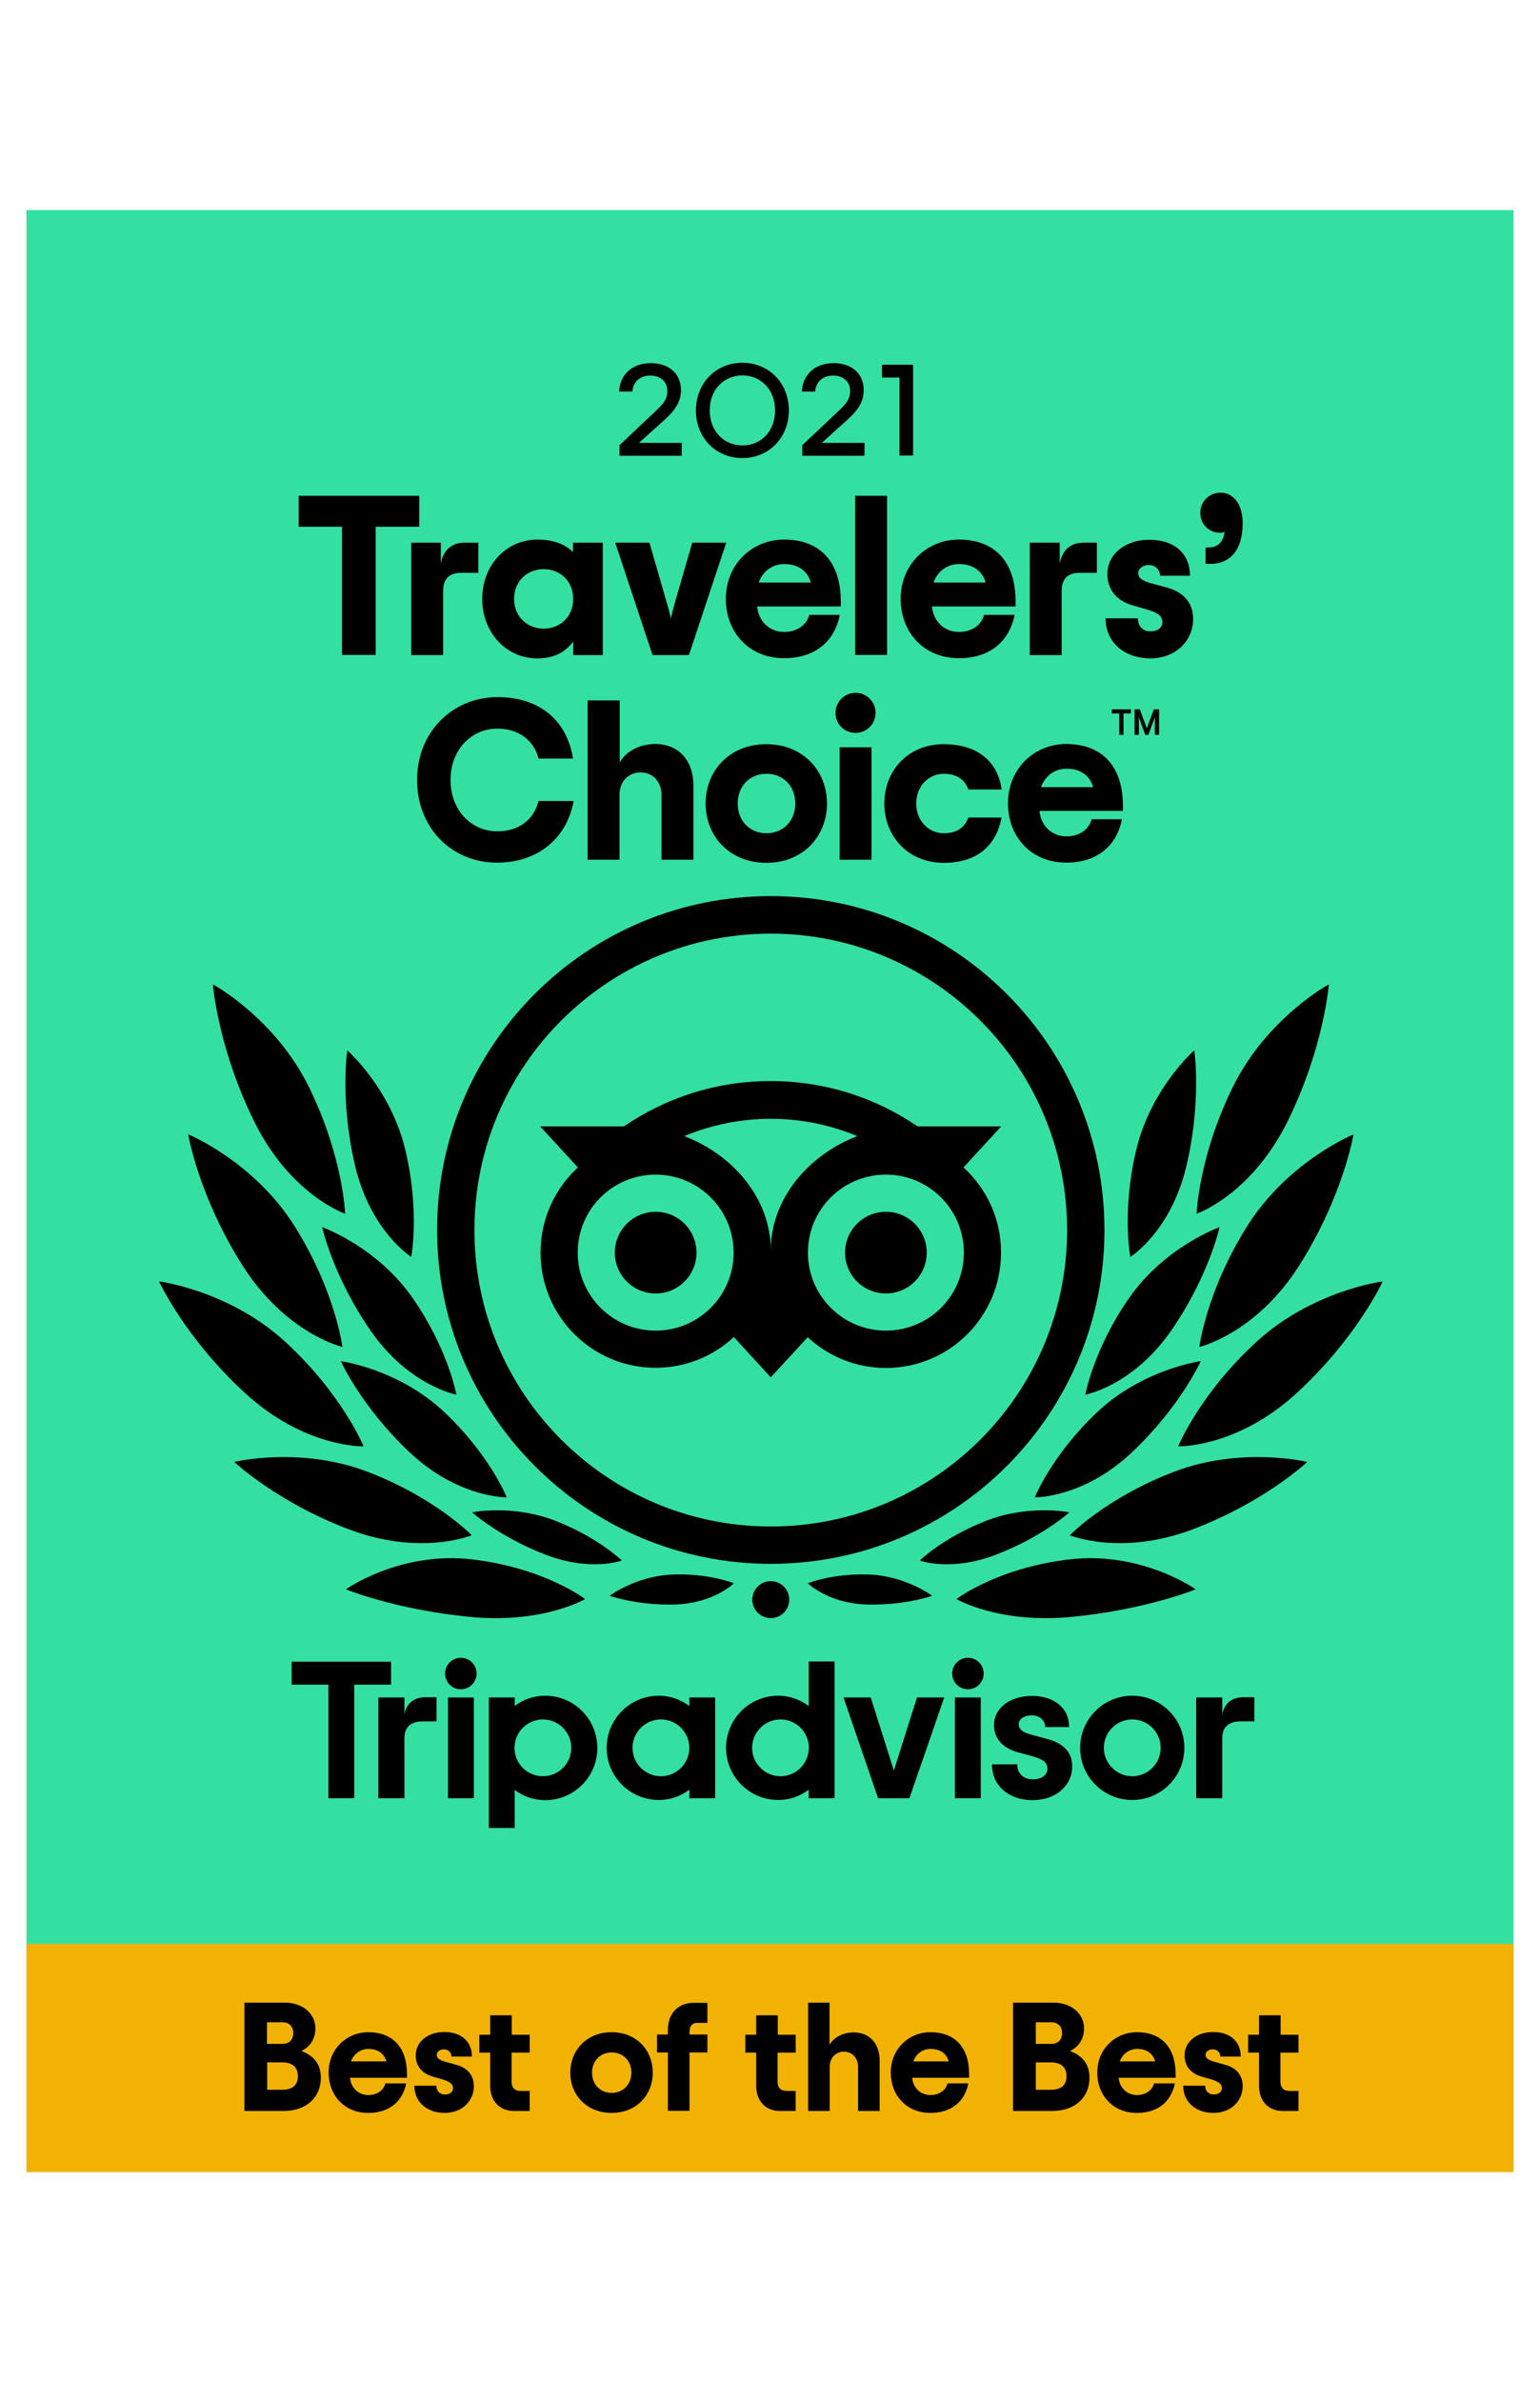 <?xml version="1.0" encoding="utf-8"?>
<!-- Generator: Adobe Illustrator 24.2.0, SVG Export Plug-In . SVG Version: 6.00 Build 0)  -->
<svg version="1.1" id="Layer_1" xmlns="http://www.w3.org/2000/svg" xmlns:xlink="http://www.w3.org/1999/xlink" x="0px" y="0px"
	 viewBox="0 0 792 1224" style="enable-background:new 0 0 792 1224;" xml:space="preserve">
<style type="text/css">
	.st0{fill:#34E0A1;}
	.st1{fill:#F2B203;}
</style>
<g>
	<g>
		<rect x="13.6" y="108" class="st0" width="764.8" height="1008.6"/>
	</g>
	<rect x="13.6" y="999.4" class="st1" width="764.8" height="117.3"/>
	<g>
		<path d="M125.6,1029.6h20.9c9.5,0,15.7,6,15.7,13.1c0,6-3,9.6-7.2,11.8c5.7,2.1,10,6.1,10,13.7c0,10.1-7.4,17.1-19.3,17.1h-20
			V1029.6z M145.2,1050.8c3.3,0,5.6-1.8,5.6-5.6c0-3.7-2.4-5.5-5.6-5.5h-7.9v11.1H145.2z M145,1074.4c5.2,0,8.2-2.2,8.2-7
			c0-4.8-3-7.1-8.2-7.1h-7.6v14.1H145z"/>
		<path d="M209.1,1068.2H180c0.5,5.4,4.5,8.9,9.4,8.9c4.5,0,7.9-2.4,8.8-6h10.7c-1.9,9.6-9,15.2-19.5,15.2
			c-12.3,0-20.4-9.1-20.4-20.7c0-12.2,9.3-20.8,20.4-20.8c12.4,0,19.9,7.6,19.9,21.6V1068.2z M180.5,1059.8h18.2
			c-1.1-3.9-4.2-6.4-9.3-6.4C185.4,1053.4,182,1055.9,180.5,1059.8z"/>
		<path d="M213.1,1072.3h11.3c0,2.7,1.7,4.5,4.4,4.5c2.6,0,4.2-1.3,4.2-3.3c0-2.1-1.8-3.3-5.3-4.4l-5.2-1.5
			c-5.2-1.5-8.7-5.2-8.7-10.9c0-7.2,6.5-12,14.6-12c9.2,0,14.3,5.2,14.3,12.6h-10.5c0-1.9-1.5-3.7-3.9-3.7c-2.2,0-3.7,1.3-3.7,2.8
			c0,1.8,1.4,2.7,4.5,3.6l5.7,1.6c5.2,1.4,8.9,5,8.9,10.9c0,7.4-5.8,13.8-15.1,13.8C220,1086.3,213.1,1081,213.1,1072.3z"/>
		<path d="M263.1,1055.2v15c0,3.2,1.6,4.8,4.8,4.8h4.5v10.3h-8c-7.2,0-12.3-4.8-12.3-13v-17h-5.6v-9.2h5.6v-10h11.1v10h9.2v9.2
			H263.1z"/>
		<path d="M293.3,1065.6c0-11.5,8.4-20.8,21.2-20.8c12.8,0,21.2,9.2,21.2,20.8c0,11.5-8.4,20.7-21.2,20.7
			C301.8,1086.3,293.3,1077.1,293.3,1065.6z M324.7,1065.6c0-6.3-4.4-10.4-10.1-10.4c-5.7,0-10.1,4.1-10.1,10.4
			c0,6.3,4.4,10.4,10.1,10.4C320.3,1076,324.7,1071.8,324.7,1065.6z"/>
		<path d="M354.6,1044.6v1.4h9.2v9.2h-9.2v30h-11.1v-30h-5.6v-9.2h5.6v-2.5c0-9,5.9-13.8,13.1-13.8h7.2v10.3h-4.5
			C356.2,1039.8,354.6,1041.4,354.6,1044.6z"/>
		<path d="M399.9,1055.2v15c0,3.2,1.6,4.8,4.8,4.8h4.5v10.3h-8c-7.2,0-12.3-4.8-12.3-13v-17h-5.6v-9.2h5.6v-10h11.1v10h9.2v9.2
			H399.9z"/>
		<path d="M415.5,1029.6h11.1v21.7c1.8-3.3,6.2-6.4,12.5-6.4c7.8,0,13.3,5.5,13.3,14.5v25.9h-11.1v-22.7c0-4.6-3.1-7.8-7.3-7.8
			c-4.2,0-7.3,3.2-7.3,7.8v22.7h-11.1V1029.6z"/>
		<path d="M498.3,1068.2h-29.2c0.5,5.4,4.5,8.9,9.4,8.9c4.5,0,7.9-2.4,8.8-6H498c-1.9,9.6-9,15.2-19.5,15.2
			c-12.3,0-20.4-9.1-20.4-20.7c0-12.2,9.3-20.8,20.4-20.8c12.4,0,19.9,7.6,19.9,21.6V1068.2z M469.7,1059.8h18.2
			c-1.1-3.9-4.2-6.4-9.3-6.4C474.5,1053.4,471.1,1055.9,469.7,1059.8z"/>
		<path d="M520.9,1029.6h20.9c9.5,0,15.7,6,15.7,13.1c0,6-3,9.6-7.2,11.8c5.7,2.1,10,6.1,10,13.7c0,10.1-7.4,17.1-19.3,17.1h-20
			V1029.6z M540.6,1050.8c3.3,0,5.6-1.8,5.6-5.6c0-3.7-2.4-5.5-5.6-5.5h-7.9v11.1H540.6z M540.3,1074.4c5.2,0,8.2-2.2,8.2-7
			c0-4.8-3-7.1-8.2-7.1h-7.6v14.1H540.3z"/>
		<path d="M604.5,1068.2h-29.2c0.5,5.4,4.5,8.9,9.4,8.9c4.5,0,7.9-2.4,8.8-6h10.7c-1.9,9.6-9,15.2-19.5,15.2
			c-12.3,0-20.4-9.1-20.4-20.7c0-12.2,9.3-20.8,20.4-20.8c12.4,0,19.9,7.6,19.9,21.6V1068.2z M575.9,1059.8h18.2
			c-1.1-3.9-4.2-6.4-9.3-6.4C580.8,1053.4,577.3,1055.9,575.9,1059.8z"/>
		<path d="M608.5,1072.3h11.3c0,2.7,1.7,4.5,4.4,4.5c2.6,0,4.2-1.3,4.2-3.3c0-2.1-1.8-3.3-5.3-4.4l-5.2-1.5
			c-5.2-1.5-8.7-5.2-8.7-10.9c0-7.2,6.5-12,14.6-12c9.2,0,14.3,5.2,14.3,12.6h-10.5c0-1.9-1.5-3.7-3.9-3.7c-2.2,0-3.7,1.3-3.7,2.8
			c0,1.8,1.4,2.7,4.5,3.6l5.7,1.6c5.2,1.4,8.9,5,8.9,10.9c0,7.4-5.8,13.8-15.1,13.8C615.4,1086.3,608.5,1081,608.5,1072.3z"/>
		<path d="M658.5,1055.2v15c0,3.2,1.6,4.8,4.8,4.8h4.5v10.3h-8c-7.2,0-12.3-4.8-12.3-13v-17h-5.6v-9.2h5.6v-10h11.1v10h9.2v9.2
			H658.5z"/>
	</g>
	<g>
		<path d="M215.5,270.8h-22.3v65.9h-17.3v-65.9h-22.3v-15.9h62V270.8z"/>
		<path d="M246,279v15.5h-8.7c-6.3,0-9.4,3-9.4,9.4v32.9h-16.4V279h15.2v10.8c1.3-7.7,6.5-10.8,12-10.8H246z"/>
		<path d="M248,307.9c0-17,12-30.5,28.6-30.5c8.2,0,14.3,2.6,18.1,6.5V279H310v57.8h-15.2v-7c-3.7,5-9.2,8.7-18.6,8.7
			C260,338.4,248,324.9,248,307.9z M294.8,307.9c0-9.2-6.8-15.3-15.2-15.3c-8.4,0-15.2,6.1-15.2,15.3s6.8,15.3,15.2,15.3
			C288,323.2,294.8,317.1,294.8,307.9z"/>
		<path d="M316.4,279H334l8.8,30.5c1.1,3.5,1.6,5.8,2.2,8.5c0.6-2.7,1.2-5,2.2-8.5L356,279h17.5l-19.2,57.8h-18.7L316.4,279z"/>
		<path d="M432.3,311.8h-42.9c0.7,8,6.7,13.1,13.8,13.1c6.7,0,11.6-3.5,13-8.8h15.7c-2.8,14.1-13.2,22.3-28.6,22.3
			c-18.1,0-30-13.3-30-30.5c0-18,13.7-30.5,29.9-30.5c18.2,0,29.2,11.1,29.2,31.8V311.8z M390.2,299.5H417
			c-1.6-5.7-6.2-9.5-13.7-9.5C397.3,290,392.3,293.6,390.2,299.5z"/>
		<path d="M439.8,254.9h16.4v81.8h-16.4V254.9z"/>
		<path d="M522.2,311.8h-42.9c0.7,8,6.7,13.1,13.8,13.1c6.7,0,11.6-3.5,13-8.8h15.7c-2.8,14.1-13.2,22.3-28.6,22.3
			c-18.1,0-30-13.3-30-30.5c0-18,13.7-30.5,29.9-30.5c18.2,0,29.2,11.1,29.2,31.8V311.8z M480.1,299.5h26.8
			c-1.6-5.7-6.2-9.5-13.7-9.5C487.2,290,482.2,293.6,480.1,299.5z"/>
		<path d="M564.1,279v15.5h-8.7c-6.3,0-9.4,3-9.4,9.4v32.9h-16.4V279H545v10.8c1.3-7.7,6.5-10.8,12-10.8H564.1z"/>
		<path d="M568.6,317.9h16.6c0,4,2.5,6.7,6.4,6.7c3.9,0,6.2-1.9,6.2-4.8c0-3.2-2.6-4.9-7.8-6.4l-7.6-2.2c-7.6-2.2-12.9-7.6-12.9-16
			c0-10.6,9.6-17.7,21.5-17.7c13.6,0,21,7.7,21,18.5h-15.4c0-2.8-2.2-5.5-5.7-5.5c-3.3,0-5.5,1.9-5.5,4.1c0,2.7,2.1,4,6.7,5.3
			l8.4,2.3c7.7,2.1,13.1,7.4,13.1,16c0,10.9-8.5,20.3-22.2,20.3C578.7,338.4,568.6,330.6,568.6,317.9z"/>
		<path d="M620,281.5h1.5c4,0,7.6-2.1,8.3-8.1c-0.7,0.4-1.4,0.5-2.3,0.5c-5.7,0-10.2-4.3-10.2-10.3c0-5.7,4.6-10.3,10.3-10.3
			c7.4,0,11.5,6.8,11.5,15.7c0,14.3-6.9,20.9-16.6,20.9H620V281.5z"/>
		<path d="M214.5,401c0-25.1,18.7-42.6,41.3-42.6c22,0,35.8,12.2,38.9,31.6h-17.7c-2.6-9.6-10.3-15.4-21.3-15.4
			c-13.2,0-24,10.8-24,26.4c0,15.7,10.8,26.4,24,26.4c10.9,0,18.7-5.6,21.3-15.6h18c-3.5,19.6-18.9,31.7-39.3,31.7
			C232.9,443.6,214.5,426.2,214.5,401z"/>
		<path d="M302.3,360.1h16.4V392c2.6-4.8,9.1-9.5,18.4-9.5c11.5,0,19.5,8.1,19.5,21.3V442h-16.4v-33.4c0-6.8-4.6-11.5-10.8-11.5
			c-6.2,0-10.8,4.7-10.8,11.5V442h-16.4V360.1z"/>
		<path d="M362.9,413.1c0-17,12.4-30.5,31.2-30.5c18.8,0,31.2,13.6,31.2,30.5c0,17-12.4,30.5-31.2,30.5
			C375.3,443.6,362.9,430,362.9,413.1z M409,413.1c0-9.2-6.4-15.3-14.8-15.3c-8.4,0-14.8,6.1-14.8,15.3s6.4,15.3,14.8,15.3
			C402.5,428.4,409,422.3,409,413.1z"/>
		<path d="M429.7,366.5c0-5.7,4.6-10.3,10.3-10.3c5.7,0,10.3,4.6,10.3,10.3c0,5.7-4.6,10.3-10.3,10.3
			C434.3,376.8,429.7,372.3,429.7,366.5z M431.8,384.2h16.4V442h-16.4V384.2z"/>
		<path d="M454.8,413.1c0-17,12.3-30.5,30.5-30.5c18.2,0,28.1,9.7,29.8,23.3h-17.1c-1.6-4.8-5.7-8.1-12.7-8.1
			c-7.4,0-14.1,6.1-14.1,15.3s6.7,15.3,14.1,15.3c6.9,0,10.9-3,12.7-8.1h17.1c-2.7,14.1-12.2,23.3-29.8,23.3
			C467.1,443.6,454.8,430,454.8,413.1z"/>
		<path d="M577.5,416.9h-42.9c0.7,8,6.7,13.1,13.8,13.1c6.7,0,11.6-3.5,13-8.8H577c-2.8,14.1-13.2,22.3-28.6,22.3
			c-18.1,0-30-13.3-30-30.5c0-18,13.7-30.5,29.9-30.5c18.2,0,29.2,11.1,29.2,31.8V416.9z M535.4,404.7h26.8
			c-1.6-5.7-6.2-9.5-13.7-9.5C542.5,395.2,537.5,398.8,535.4,404.7z"/>
	</g>
	<g>
		<g>
			<path d="M396.4,460.7c-94.8,0-171.6,76.8-171.6,171.6S301.6,804,396.4,804s171.6-76.8,171.6-171.6S491.2,460.7,396.4,460.7z
				 M396.4,784.8c-84.2,0-152.4-68.3-152.4-152.4s68.3-152.4,152.4-152.4s152.4,68.3,152.4,152.4S480.6,784.8,396.4,784.8z
				 M358.2,644c0,11.6-9.4,21-21,21c-11.6,0-21-9.4-21-21c0-11.6,9.4-21,21-21C348.8,623,358.2,632.4,358.2,644z M476.6,644
				c0,11.6-9.4,21-21,21c-11.6,0-21-9.4-21-21c0-11.6,9.4-21,21-21C467.2,623,476.6,632.4,476.6,644z M495.5,600.2l19.4-21.1h-43
				c-21.5-14.7-47.5-23.3-75.6-23.3c-28.1,0-53.9,8.6-75.4,23.3h-43.1l19.4,21.1C285.4,611.1,278,626.6,278,644
				c0,32.7,26.5,59.2,59.2,59.2c15.5,0,29.7-6,40.2-15.8l19,20.7l19-20.6c10.6,9.8,24.7,15.8,40.2,15.8c32.7,0,59.2-26.5,59.2-59.2
				C514.9,626.6,507.4,611.1,495.5,600.2z M337.2,684.1c-22.1,0-40.1-17.9-40.1-40.1s17.9-40.1,40.1-40.1
				c22.1,0,40.1,17.9,40.1,40.1S359.3,684.1,337.2,684.1z M396.4,642.8c0-26.4-19.2-49-44.5-58.7c13.7-5.7,28.7-8.9,44.5-8.9
				c15.8,0,30.8,3.2,44.5,8.9C415.6,593.8,396.4,616.5,396.4,642.8z M455.6,684.1c-22.1,0-40.1-17.9-40.1-40.1s17.9-40.1,40.1-40.1
				s40.1,17.9,40.1,40.1S477.8,684.1,455.6,684.1z"/>
			<g>
				<g>
					<g>
						<path d="M300.9,822.1c0,0-20.8-16-58.2-20.4c-37.1-4.3-64.8,15.4-64.8,15.4s25,10.3,63,14.1
							C278.9,835.1,300.9,822.1,300.9,822.1z"/>
						<path d="M242.6,789.3c0,0-18.7-19.3-53.5-32.6c-34.8-13.3-68.6-5.1-68.6-5.1S142,772,179,786.1
							C216.1,800.3,242.6,789.3,242.6,789.3z"/>
						<path d="M187,743.6c0,0-10.9-26.6-39.9-53.4s-65.3-31.4-65.3-31.4s13.1,28.7,44,57.2C156.7,744.5,187,743.6,187,743.6z"/>
						<path d="M176.1,692.5c0,0-3.6-28.7-24.6-62.1c-21-33.4-54.7-47.2-54.7-47.2s5.2,31.3,27.6,66.9S176.1,692.5,176.1,692.5z"/>
						<path d="M177.5,624c0,0-1-29.3-18.6-65.1c-17.6-35.7-49.4-52.8-49.4-52.8s2.4,32.1,21.1,70.2C149.3,614.4,177.5,624,177.5,624
							z"/>
					</g>
				</g>
				<g>
					<g>
						<path d="M260.6,769.8c0,0-8.7-21.8-32.2-43.9s-53.1-26.1-53.1-26.1s10.5,23.5,35.5,47C235.9,770.3,260.6,769.8,260.6,769.8z"
							/>
						<path d="M319.8,802.3c0,0-12.1-11.8-34.1-20.4c-22-8.6-42.9-4.4-42.9-4.4s13.8,12.5,37.3,21.6
							C303.5,808.3,319.8,802.3,319.8,802.3z"/>
						<path d="M377.4,814c0,0-12.6-5.2-31.3-4.5c-18.7,0.6-32.6,10.9-32.6,10.9s14,5.1,34,4.5C367.4,824.1,377.4,814,377.4,814z"/>
						<path d="M234.7,717c0,0-4.1-23.2-22.5-49.7c-18.4-26.4-46.5-36.4-46.5-36.4s5.5,25.3,25.1,53.5
							C210.5,712.6,234.7,717,234.7,717z"/>
						<path d="M211.5,646.2c0,0,4.5-23.6-3.1-55.2c-7.6-31.6-29.8-51-29.8-51s-3.9,26,4.1,59.7C190.9,633.4,211.5,646.2,211.5,646.2
							z"/>
					</g>
				</g>
			</g>
			<g>
				<g>
					<g>
						<path d="M491.9,822.1c0,0,20.8-16,58.2-20.4c37.1-4.3,64.8,15.4,64.8,15.4s-25,10.3-63,14.1
							C513.9,835.1,491.9,822.1,491.9,822.1z"/>
						<path d="M550.2,789.3c0,0,18.7-19.3,53.5-32.6c34.8-13.3,68.6-5.1,68.6-5.1s-21.4,20.3-58.5,34.5
							C576.7,800.3,550.2,789.3,550.2,789.3z"/>
						<path d="M605.9,743.6c0,0,10.9-26.6,39.9-53.4s65.3-31.4,65.3-31.4s-13.1,28.7-44,57.2C636.2,744.5,605.9,743.6,605.9,743.6z"
							/>
						<path d="M616.8,692.5c0,0,3.6-28.7,24.6-62.1c21-33.4,54.7-47.2,54.7-47.2s-5.2,31.3-27.6,66.9S616.8,692.5,616.8,692.5z"/>
						<path d="M615.4,624c0,0,1-29.3,18.6-65.1c17.6-35.7,49.4-52.8,49.4-52.8s-2.4,32.1-21.1,70.2C643.5,614.4,615.4,624,615.4,624
							z"/>
					</g>
				</g>
				<g>
					<g>
						<path d="M532.2,769.8c0,0,8.7-21.8,32.2-43.9c23.5-22.1,53.1-26.1,53.1-26.1s-10.5,23.5-35.5,47
							C557,770.3,532.2,769.8,532.2,769.8z"/>
						<path d="M473,802.3c0,0,12.1-11.8,34.1-20.4c22-8.6,42.9-4.4,42.9-4.4s-13.8,12.5-37.3,21.6C489.4,808.3,473,802.3,473,802.3z
							"/>
						<path d="M415.5,814c0,0,12.6-5.2,31.3-4.5c18.7,0.6,32.6,10.9,32.6,10.9s-14,5.1-34,4.5C425.5,824.1,415.5,814,415.5,814z"/>
						<path d="M558.2,717c0,0,4.1-23.2,22.5-49.7c18.4-26.4,46.5-36.4,46.5-36.4s-5.5,25.3-25.1,53.5
							C582.4,712.6,558.2,717,558.2,717z"/>
						<path d="M581.3,646.2c0,0-4.5-23.6,3.1-55.2c7.6-31.6,29.8-51,29.8-51s3.9,26-4.1,59.7C602,633.4,581.3,646.2,581.3,646.2z"/>
					</g>
				</g>
			</g>
			<circle cx="396.4" cy="822.4" r="9.5"/>
		</g>
		<g>
			<path d="M208,881.4v-8.7h-13.4v51.8H208v-31.1c0-5.6,3.6-8.4,9.2-8.4h7.3v-12.4h-6.2C213.4,872.7,209.1,875.3,208,881.4z"/>
			<rect x="230.4" y="872.7" width="13.3" height="51.8"/>
			<path d="M280.4,871.8c-6,0-11.4,2-15.7,5.3v-4.4h-13.3v67.1h13.3v-19.6c4.3,3.3,9.8,5.3,15.7,5.3c14.8,0,26.8-12,26.8-26.8
				C307.2,883.8,295.2,871.8,280.4,871.8z M279.2,913.2c-8,0-14.6-6.5-14.6-14.6c0-8,6.5-14.6,14.6-14.6c8,0,14.6,6.5,14.6,14.6
				C293.8,906.7,287.2,913.2,279.2,913.2z"/>
			<path d="M538.8,894.1l-7.8-2.1c-5.1-1.3-7.1-2.9-7.1-5.6c0-2.6,2.8-4.5,6.8-4.5c3.8,0,6.8,2.5,6.8,5.7v0.3h12.3v-0.3
				c0-9.4-7.7-15.7-19.1-15.7c-11.3,0-19.5,6.3-19.5,15c0,6.8,4.5,11.9,12.3,14l7.4,2c5.7,1.6,7.8,3.3,7.8,6.4c0,3.3-3,5.5-7.6,5.5
				c-4.7,0-7.9-3-7.9-7.4v-0.3h-13v0.3c0,10.6,8.6,18.1,20.8,18.1c11.8,0,20.4-7.3,20.4-17.3C551.5,903.3,549.3,896.9,538.8,894.1z"
				/>
			<path d="M354.5,877.1c-4.3-3.3-9.8-5.3-15.7-5.3c-14.8,0-26.8,12-26.8,26.8c0,14.8,12,26.8,26.8,26.8c6,0,11.4-2,15.7-5.3v4.4
				h13.3v-51.8h-13.3V877.1z M339.9,913.2c-8,0-14.6-6.5-14.6-14.6c0-8,6.5-14.6,14.6-14.6c8,0,14.6,6.5,14.6,14.6v0
				C354.5,906.7,347.9,913.2,339.9,913.2z"/>
			<path d="M415.9,877.1c-4.3-3.3-9.8-5.3-15.7-5.3c-14.8,0-26.8,12-26.8,26.8c0,14.8,12,26.8,26.8,26.8c6,0,11.4-2,15.7-5.3v4.4
				h13.3v-70.3h-13.3V877.1z M401.4,913.2c-8,0-14.6-6.5-14.6-14.6c0-8,6.5-14.6,14.6-14.6c8,0,14.6,6.5,14.6,14.6
				C415.9,906.7,409.4,913.2,401.4,913.2z"/>
			<rect x="491.1" y="872.7" width="13.3" height="51.8"/>
			<path d="M582.3,871.8c-14.8,0-26.8,12-26.8,26.8c0,14.8,12,26.8,26.8,26.8c14.8,0,26.8-12,26.8-26.8
				C609.1,883.8,597.1,871.8,582.3,871.8z M582.3,913.2c-8,0-14.6-6.5-14.6-14.6c0-8,6.5-14.6,14.6-14.6s14.6,6.5,14.6,14.6
				C596.9,906.7,590.3,913.2,582.3,913.2z"/>
			<path d="M628.6,881.4v-8.7h-13.4v51.8h13.4v-31.1c0-5.6,3.6-8.4,9.2-8.4h7.3v-12.4h-6.2C634,872.7,629.8,875.3,628.6,881.4z"/>
			<polygon points="201.1,854.3 150,854.3 150,866.1 168.9,866.1 168.9,924.5 182.2,924.5 182.2,866.1 201.1,866.1 			"/>
			<polygon points="459.7,910.3 447.8,872.7 433.8,872.7 451.6,924.5 467.7,924.5 485.6,872.7 471.6,872.7 			"/>
			<circle cx="237" cy="860.4" r="8.1"/>
			<circle cx="497.8" cy="860.4" r="8.1"/>
		</g>
	</g>
	<g>
		<polygon points="571.8,364.7 581.6,364.7 581.6,366.8 577.8,366.8 577.8,377.8 575.6,377.8 575.6,366.8 571.8,366.8 		"/>
		<path d="M589.8,374.5l-3.6-9.8h-2.7v13.1h2.2v-7.3c0-0.7-0.1-1.3-0.1-2l3.4,9.3h1.6l3.4-9.3c-0.1,0.7-0.1,1.3-0.1,2v7.3h2.2v-13.1
			h-2.7L589.8,374.5z"/>
	</g>
</g>
<g>
	<path d="M396.3,253.8"/>
	<g>
		<g>
			<path d="M318.7,228.8l17.8-16.8c4.6-4.3,6.7-6.6,6.7-11.1c0-4.8-3.7-7.8-8.7-7.8c-5.7,0-8.9,3.5-9.3,8.2h-6.8
				c0.3-8.2,6.3-14.6,16.3-14.6c9.8,0,15.5,5.8,15.5,13.9c0,5.7-2.7,10.1-8.5,15.3l-13.1,11.8h22v6.6h-32V228.8z"/>
			<path d="M357.9,211c0-13.8,10.1-24.5,23.9-24.5s23.9,10.6,23.9,24.5c0,13.8-10.1,24.5-23.9,24.5S357.9,224.9,357.9,211z
				 M398.6,211c0-11.1-7.7-18-16.8-18c-9.1,0-16.8,6.9-16.8,18s7.7,18,16.8,18C391,229,398.6,222.2,398.6,211z"/>
			<path d="M412.7,228.8l17.8-16.8c4.6-4.3,6.7-6.6,6.7-11.1c0-4.8-3.7-7.8-8.7-7.8c-5.7,0-8.9,3.5-9.3,8.2h-6.8
				c0.3-8.2,6.3-14.6,16.3-14.6c9.8,0,15.5,5.8,15.5,13.9c0,5.7-2.7,10.1-8.5,15.3l-13.1,11.8h22v6.6h-32V228.8z"/>
		</g>
		<g>
			<path d="M462.6,194.1h-9v-6.6h16v46.7h-7V194.1z"/>
		</g>
	</g>
</g>
</svg>
